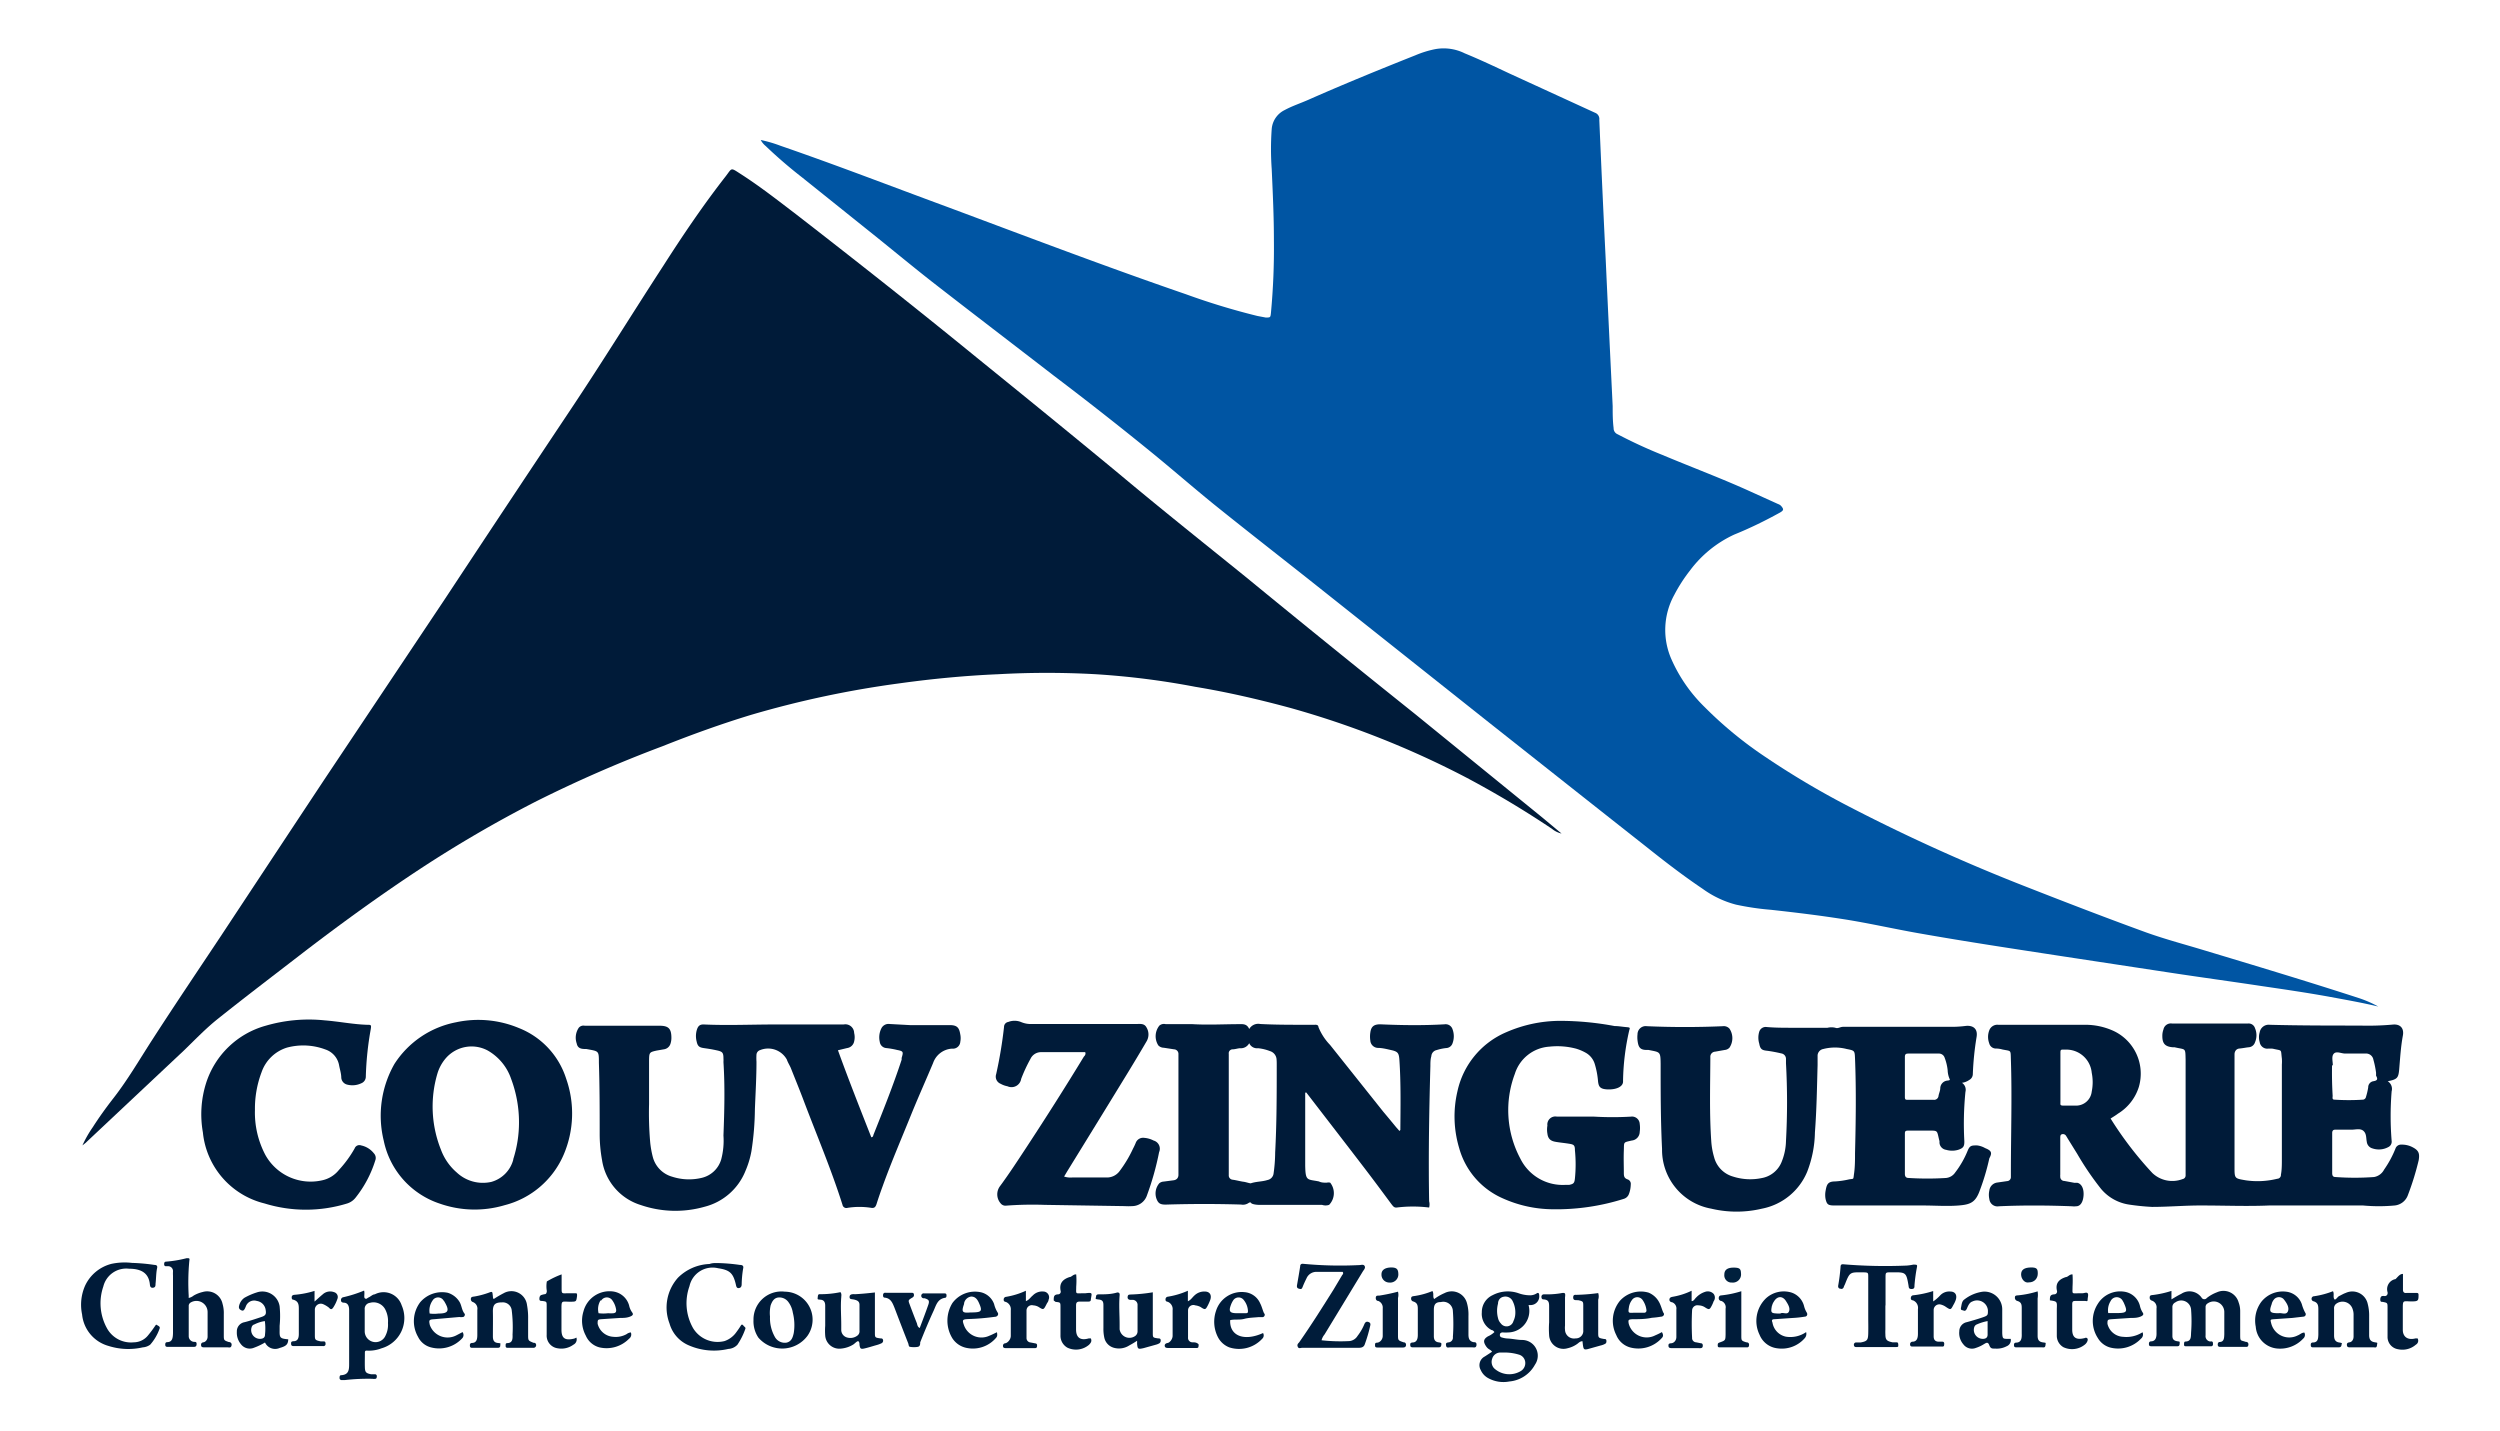<svg xmlns="http://www.w3.org/2000/svg" viewBox="0 0 158.96 90.96"><defs><style>.cls-1{fill:#0055a3;}.cls-2{fill:#001b39;}.cls-3{fill:#001c3a;}.cls-4{fill:#00203e;}.cls-5{fill:#00203d;}</style></defs><g id="Calque_3" data-name="Calque 3"><path class="cls-1" d="M151.22,64c-1-.24-2.07-.43-3.1-.62-1.43-.26-2.87-.47-4.3-.68-1.92-.29-3.83-.55-5.74-.84l-6.9-1.05c-3.06-.47-6.13-.93-9.18-1.47-1.59-.28-3.16-.64-4.75-.89s-3.09-.43-4.63-.6a17,17,0,0,1-2.24-.33,6.33,6.33,0,0,1-2.11-1c-1.25-.84-2.44-1.76-3.62-2.7-3.34-2.63-6.66-5.26-10-7.9L83.14,36.78c-2-1.58-4-3.14-6-4.75-1.35-1.1-2.66-2.24-4-3.33q-3-2.44-6.13-4.81c-2.59-2-5.21-4-7.78-6-1.35-1.06-2.67-2.16-4-3.22L51,11.28a29.82,29.82,0,0,1-2.32-2,1.22,1.22,0,0,1-.31-.38,8.5,8.5,0,0,1,1.26.37c3.54,1.22,7,2.56,10.53,3.86,5.07,1.89,10.13,3.82,15.25,5.58a44,44,0,0,0,4.54,1.38l.53.1c.29,0,.3,0,.33-.28A44,44,0,0,0,81,15.29c0-1.52-.07-3-.14-4.55a17.79,17.79,0,0,1,0-2.53A1.47,1.47,0,0,1,81.68,7c.48-.26,1-.43,1.5-.65,2.26-1,4.54-1.93,6.83-2.84a6.4,6.4,0,0,1,1.22-.38,3,3,0,0,1,1.9.26c1,.41,1.9.84,2.84,1.28l5.45,2.5a.42.42,0,0,1,.27.45q.19,4.47.41,8.94c.14,3.09.29,6.17.44,9.26,0,.47,0,.93.06,1.4a.41.41,0,0,0,.25.39,30.77,30.77,0,0,0,2.86,1.32c1.88.79,3.79,1.5,5.65,2.35l1.7.77a.47.47,0,0,1,.19.12c.18.21.17.28-.07.42-.94.52-1.92,1-2.91,1.4a7.34,7.34,0,0,0-2.81,2.28,10,10,0,0,0-1,1.55,4.62,4.62,0,0,0-.17,4.13,9.72,9.72,0,0,0,2.09,3,25,25,0,0,0,3.81,3.14,53.44,53.44,0,0,0,5.35,3.18,116.74,116.74,0,0,0,11,5c2.55,1,5.13,2,7.71,2.94,1.24.46,2.53.8,3.79,1.18,3.32,1,6.65,2,9.94,3.07A7.15,7.15,0,0,1,151.22,64Z"/><path class="cls-2" d="M99.29,53a1.46,1.46,0,0,1-.61-.3,61.87,61.87,0,0,0-5.41-3.24A57.75,57.75,0,0,0,82,45C80,44.46,78,44,76,43.67a50.24,50.24,0,0,0-6.33-.8,55.76,55.76,0,0,0-6.2,0c-2.1.09-4.19.29-6.28.58a63.25,63.25,0,0,0-9.42,2c-1.91.58-3.79,1.26-5.65,2A82.56,82.56,0,0,0,34,51a79.41,79.41,0,0,0-7.26,4.23c-2.51,1.65-4.94,3.41-7.32,5.23-1.85,1.43-3.71,2.84-5.54,4.3-.76.6-1.44,1.31-2.15,2L5.43,72.68l-.19.15a7.38,7.38,0,0,1,.66-1.16c.41-.64.85-1.25,1.31-1.84.92-1.18,1.67-2.48,2.48-3.73,1.42-2.2,2.89-4.38,4.34-6.56q3.3-5,6.61-10L28.3,38.07q4-6.06,8.05-12.13c2-3,3.85-6,5.8-9,1.28-2,2.57-3.91,4-5.74.4-.52.29-.56.91-.16,1.25.8,2.41,1.71,3.59,2.61,3.87,3,7.67,6,11.47,9.1,3,2.43,6,4.87,9,7.35,2.65,2.22,5.36,4.38,8.06,6.56Q84.57,41.08,90,45.42L98.09,52Z"/><path class="cls-2" d="M53.28,66.78c.68,1.88,1.4,3.7,2.12,5.53.11,0,.12-.09.14-.16.63-1.58,1.26-3.15,1.79-4.77,0,0,0-.07,0-.11.12-.4.11-.43-.29-.51a5.23,5.23,0,0,0-.69-.12.45.45,0,0,1-.41-.39,1.28,1.28,0,0,1,.09-.84.51.51,0,0,1,.54-.3l1.28.07c.84,0,1.69,0,2.53,0,.49,0,.61.17.68.6a1.19,1.19,0,0,1,0,.46.47.47,0,0,1-.46.44l-.11,0a1.36,1.36,0,0,0-1.16.91c-.45,1.07-.93,2.14-1.37,3.22-.62,1.54-1.28,3.06-1.84,4.62q-.21.57-.39,1.14c-.06.17-.13.26-.33.23a4.78,4.78,0,0,0-1.51,0,.25.25,0,0,1-.32-.19c-.72-2.28-1.66-4.48-2.5-6.71-.25-.66-.52-1.32-.79-2-.08-.18-.19-.35-.25-.53a1.36,1.36,0,0,0-1.7-.6.33.33,0,0,0-.23.28,3.59,3.59,0,0,0,0,.46c0,1-.06,2-.1,3a18.51,18.51,0,0,1-.22,2.68,5.71,5.71,0,0,1-.38,1.26,3.81,3.81,0,0,1-2.6,2.28,6.78,6.78,0,0,1-4.06-.11,3.54,3.54,0,0,1-2.46-2.86,9.23,9.23,0,0,1-.15-1.66c0-1.51,0-3-.05-4.52,0-.79,0-.73-.8-.88-.26,0-.54,0-.61-.35a1.13,1.13,0,0,1,.13-1,.39.39,0,0,1,.38-.13l1.75,0c1,0,2,0,3,0,.56,0,.75.17.76.73a1.22,1.22,0,0,1-.06.42.51.51,0,0,1-.42.35l-.46.08c-.45.1-.47.12-.48.59v2.81a21.62,21.62,0,0,0,.07,2.41,6.12,6.12,0,0,0,.18,1,1.77,1.77,0,0,0,1.22,1.21,3.47,3.47,0,0,0,1.89.07,1.69,1.69,0,0,0,1.23-1.18A4.65,4.65,0,0,0,46,72.2c.06-1.56.1-3.12,0-4.67a1.93,1.93,0,0,0,0-.24c0-.38-.08-.43-.45-.51s-.54-.1-.81-.14-.38-.12-.44-.4a1.39,1.39,0,0,1,0-.73c.08-.28.2-.38.46-.37,1.52.07,3,0,4.56,0s2.88,0,4.32,0a.56.56,0,0,1,.67.54,1.1,1.1,0,0,1,0,.54.53.53,0,0,1-.45.42Z"/><path class="cls-2" d="M101.37,71a20.12,20.12,0,0,0,2.33,0,.49.49,0,0,1,.56.46,1.74,1.74,0,0,1,0,.51.56.56,0,0,1-.51.55c-.55.13-.48.07-.5.63s0,.94,0,1.4c0,.2,0,.36.24.44a.3.3,0,0,1,.2.33,1.79,1.79,0,0,1-.12.61.5.5,0,0,1-.33.3,14.21,14.21,0,0,1-4.53.66,7.87,7.87,0,0,1-3.17-.7A4.92,4.92,0,0,1,92.78,73a7,7,0,0,1-.11-3.61,5.3,5.3,0,0,1,3.11-3.76,8.59,8.59,0,0,1,3.36-.72,18.9,18.9,0,0,1,3.52.33c.25,0,.51.05.77.07s.2.06.16.22a15.35,15.35,0,0,0-.39,3.16v.08c0,.32-.41.51-.94.5s-.61-.18-.65-.51a5.18,5.18,0,0,0-.21-1.11,1.22,1.22,0,0,0-.57-.71,3,3,0,0,0-.61-.26,4.65,4.65,0,0,0-1.7-.13,2.47,2.47,0,0,0-2.2,1.73,6.55,6.55,0,0,0,.35,5.39,3,3,0,0,0,2.83,1.67l.27,0c.29-.06.34-.12.37-.41a8.92,8.92,0,0,0,0-1.79c0-.33-.07-.37-.39-.42s-.57-.07-.85-.12-.47-.17-.51-.52a1.46,1.46,0,0,1,0-.51A.51.51,0,0,1,99,71Z"/><path class="cls-2" d="M69,66.9H67.09c-.29,0-.59,0-.89,0a.74.74,0,0,0-.68.43,9.76,9.76,0,0,0-.59,1.27.62.62,0,0,1-.87.47,1.46,1.46,0,0,1-.44-.16.49.49,0,0,1-.28-.61,27.83,27.83,0,0,0,.5-3,.32.32,0,0,1,.27-.32,1.1,1.1,0,0,1,.8,0,1.59,1.59,0,0,0,.72.13c2.21,0,4.41,0,6.62,0,.25,0,.51-.05.65.22a.86.86,0,0,1,0,.89c-.38.65-.77,1.3-1.16,1.94q-1.94,3.17-3.89,6.33l-.19.32a1.3,1.3,0,0,0,.51.06c.72,0,1.45,0,2.18,0a1,1,0,0,0,.81-.37,7.76,7.76,0,0,0,.88-1.46,4,4,0,0,0,.17-.36.5.5,0,0,1,.55-.33,1.54,1.54,0,0,1,.59.17.54.54,0,0,1,.35.74A17.9,17.9,0,0,1,72.93,76a1,1,0,0,1-.94.69,3.62,3.62,0,0,1-.47,0l-5.1-.08a22.31,22.31,0,0,0-2.45.05.38.38,0,0,1-.34-.14.87.87,0,0,1-.06-1.08c.6-.81,1.15-1.66,1.71-2.51,1.24-1.89,2.46-3.81,3.64-5.75C69,67.11,69.05,67,69,66.9Z"/><path class="cls-2" d="M16.21,70.58a5.77,5.77,0,0,0,.66,2.85,3.29,3.29,0,0,0,3.61,1.62,1.86,1.86,0,0,0,1.07-.66,7.19,7.19,0,0,0,1-1.37.32.32,0,0,1,.41-.19,1.39,1.39,0,0,1,.81.5.43.43,0,0,1,.09.46,7.24,7.24,0,0,1-1.25,2.36,1.09,1.09,0,0,1-.53.37,8.9,8.9,0,0,1-5.26,0A5.18,5.18,0,0,1,12.9,72a6.6,6.6,0,0,1,.2-3.12,5.53,5.53,0,0,1,3.79-3.66,9.79,9.79,0,0,1,3.77-.34c.89.07,1.78.25,2.67.28.27,0,.29,0,.24.3a20,20,0,0,0-.31,3,.45.45,0,0,1-.29.42,1.31,1.31,0,0,1-.91.08.49.49,0,0,1-.36-.43c0-.26-.09-.53-.14-.8a1.3,1.3,0,0,0-.87-1,4,4,0,0,0-2.44-.12,2.49,2.49,0,0,0-1.62,1.57A6.56,6.56,0,0,0,16.21,70.58Z"/><path class="cls-3" d="M138.07,82.08l0,.54c.22-.13.41-.25.62-.35a.94.94,0,0,1,1.31.26.2.2,0,0,0,.32,0,2.39,2.39,0,0,1,.64-.36,1,1,0,0,1,1.38.64,1.56,1.56,0,0,1,.1.53c0,.49,0,1,0,1.48s0,.38.35.5c.11,0,.19.06.17.2s-.11.12-.2.12h-1.56c-.07,0-.16,0-.18-.09s0-.2.1-.22c.3,0,.3-.26.31-.49,0-.48,0-1,0-1.43a.67.67,0,0,0-1.05-.54.26.26,0,0,0-.14.25c0,.6,0,1.19,0,1.79a.34.34,0,0,0,.25.38.25.25,0,0,0,.11,0c.11,0,.11.09.11.17a.12.12,0,0,1-.14.14H139c-.07,0-.13,0-.13-.1s0-.19.08-.2c.4,0,.35-.33.37-.6a9.35,9.35,0,0,0,0-1.4.63.63,0,0,0-1-.49.32.32,0,0,0-.19.31c0,.61,0,1.22,0,1.83,0,.22.12.3.3.33s.17,0,.16.17-.11.15-.22.15h-1.56c-.07,0-.16,0-.17-.1s0-.19.11-.21c.34,0,.38-.29.37-.57,0-.51,0-1,0-1.52a.45.45,0,0,0-.29-.5.19.19,0,0,1-.14-.23c0-.12.12-.12.21-.13A6.35,6.35,0,0,0,138.07,82.08Z"/><path class="cls-2" d="M12,82.53a.75.75,0,0,0,.31-.15,2.07,2.07,0,0,1,.58-.23,1,1,0,0,1,1.26.75,2.13,2.13,0,0,1,.08.66v1.32c0,.34,0,.34.31.45.11,0,.22.07.18.23s-.15.11-.25.11H13c-.08,0-.19,0-.21-.1s0-.2.14-.22.27-.17.27-.36c0-.52,0-1,0-1.56a.71.71,0,0,0-1.06-.62A.26.26,0,0,0,12,83c0,.65,0,1.3,0,1.95a.36.36,0,0,0,.33.37c.11,0,.18,0,.17.16s-.11.16-.22.16h-1.6c-.07,0-.16,0-.17-.1s0-.19.11-.2c.35,0,.37-.29.38-.57,0-1.22,0-2.44,0-3.66a2.45,2.45,0,0,1,0-.27.31.31,0,0,0-.31-.33l-.15,0c-.1,0-.11-.1-.1-.18s.06-.11.12-.11A7.54,7.54,0,0,0,11.87,80c.16,0,.2,0,.17.15A14.62,14.62,0,0,0,12,82.41.6.6,0,0,0,12,82.53Z"/><path class="cls-3" d="M85.37,80.87c-.56,0-1.13,0-1.69,0a.68.68,0,0,0-.61.42c-.09.18-.17.35-.24.53s-.12.15-.24.12-.14-.11-.12-.23c.07-.4.14-.79.2-1.19,0-.13.08-.18.21-.16a24.59,24.59,0,0,0,3.54.08c.12,0,.28-.07.35.06s-.06.25-.12.35l-2.43,4a.92.92,0,0,0-.19.37,10.74,10.74,0,0,0,1.79.05.69.69,0,0,0,.5-.33,3.24,3.24,0,0,0,.43-.74c.06-.14.14-.19.27-.14s.13.14.1.25a9.1,9.1,0,0,1-.34,1.16c-.07.22-.26.23-.44.23H84.7l-1.91,0c-.09,0-.21.07-.27-.06s0-.2.08-.28c.77-1.1,1.48-2.23,2.19-3.36l.56-.94A.13.13,0,0,0,85.37,80.87Z"/><path class="cls-2" d="M8.39,80.3a12,12,0,0,1,1.44.13c.14,0,.19.07.16.2-.07.33-.06.67-.1,1,0,.11,0,.23-.16.25s-.19-.1-.2-.21c-.07-.71-.53-1-1.33-1A1.5,1.5,0,0,0,6.57,81.8a3.28,3.28,0,0,0,.24,2.67,1.74,1.74,0,0,0,1.7.88,1.17,1.17,0,0,0,.91-.45c.14-.17.27-.34.4-.53s.1-.15.21-.09.16.11.11.22a3.08,3.08,0,0,1-.59,1,.9.9,0,0,1-.47.17,4.14,4.14,0,0,1-2.18-.09,2.31,2.31,0,0,1-1.68-2,3,3,0,0,1,.19-1.83,2.54,2.54,0,0,1,1.68-1.39A4,4,0,0,1,8.39,80.3Z"/><path class="cls-3" d="M45.62,80.31a11.33,11.33,0,0,1,1.43.12c.16,0,.25.06.2.24a7,7,0,0,0-.09.93c0,.12,0,.27-.17.3s-.18-.14-.21-.26c-.17-.7-.39-.89-1.12-1a1.5,1.5,0,0,0-1.82,1.14,3.21,3.21,0,0,0,.23,2.67,1.82,1.82,0,0,0,2,.82,1.52,1.52,0,0,0,.76-.58c.09-.12.18-.25.26-.38s.11-.1.2,0,.13.1.1.19a4.38,4.38,0,0,1-.5,1,.85.85,0,0,1-.58.27,4,4,0,0,1-2.52-.23,2.14,2.14,0,0,1-1.22-1.39,2.84,2.84,0,0,1,.54-2.91,3,3,0,0,1,2-.87C45.31,80.3,45.47,80.31,45.62,80.31Z"/><path class="cls-2" d="M119.88,83v1.55a2.53,2.53,0,0,0,0,.28c0,.37.09.44.45.52l.27,0c.1,0,.1.11.1.19s0,.11-.13.11H118a.12.12,0,0,1-.12-.12.14.14,0,0,1,.12-.17c.1,0,.21,0,.31,0,.41-.08.47-.15.48-.57s0-.7,0-1.05c0-.84,0-1.68,0-2.53,0-.29,0-.3-.3-.31h0c-.85,0-.86-.06-1.18.76a1.42,1.42,0,0,0-.08.18.15.15,0,0,1-.21.1c-.1,0-.16-.08-.14-.2a11.72,11.72,0,0,0,.15-1.19c0-.13.06-.18.2-.16a32,32,0,0,0,4,.08,3,3,0,0,0,.42-.06c.25,0,.27,0,.23.2a10.74,10.74,0,0,0-.15,1.12c0,.13,0,.23-.19.23s-.17-.12-.19-.23c-.14-.82-.17-.84-1-.83h-.12c-.34,0-.34,0-.34.35,0,.59,0,1.17,0,1.76Z"/><path class="cls-3" d="M91.08,82.09c.11.18,0,.35.11.51a3.33,3.33,0,0,1,.66-.38,1,1,0,0,1,1.42.62,2.65,2.65,0,0,1,.1.84q0,.58,0,1.17c0,.26.06.43.32.49.1,0,.21,0,.19.19s-.16.14-.27.14H92.2c-.09,0-.22.06-.25-.1s0-.2.18-.22a.3.3,0,0,0,.25-.34,11.2,11.2,0,0,0,0-1.64.61.61,0,0,0-.76-.58c-.34,0-.45.15-.45.5,0,.55,0,1.11,0,1.67,0,.22.08.36.29.39s.2.05.18.19-.13.13-.23.13H89.87c-.09,0-.19,0-.2-.12s0-.17.14-.19c.28,0,.34-.24.34-.48,0-.53,0-1.07,0-1.6,0-.24,0-.44-.3-.53a.18.18,0,0,1-.12-.22c0-.09.09-.11.18-.12A4.76,4.76,0,0,0,91.08,82.09Z"/><path class="cls-3" d="M31.39,82.6a6.5,6.5,0,0,1,.63-.37,1,1,0,0,1,1.49.75,4.4,4.4,0,0,1,.07.89v1c0,.37,0,.37.34.51.06,0,.13,0,.16.09a.17.17,0,0,1-.17.23c-.54,0-1.07,0-1.6,0-.08,0-.16,0-.16-.12s0-.17.1-.18c.35,0,.35-.29.34-.54a8.56,8.56,0,0,0-.05-1.52.57.57,0,0,0-.61-.53c-.46,0-.6.14-.59.61s0,1,0,1.55c0,.23.06.39.3.42s.17,0,.17.16-.12.15-.22.15H30.05c-.08,0-.16,0-.17-.11s0-.18.12-.2c.31,0,.35-.25.35-.51,0-.53,0-1.06,0-1.59a.45.45,0,0,0-.28-.5.19.19,0,0,1-.13-.21c0-.12.12-.13.21-.14a5.22,5.22,0,0,0,.94-.25c.21-.08.22-.07.24.17C31.35,82.41,31.32,82.51,31.39,82.6Z"/><path class="cls-2" d="M148.34,82.1c.09.16,0,.32.07.48s.21-.12.32-.17.27-.15.42-.2a1,1,0,0,1,1.4.7,2.85,2.85,0,0,1,.09.77c0,.4,0,.8,0,1.21,0,.24.07.4.32.45s.2,0,.18.19-.11.14-.22.14h-1.48c-.09,0-.19,0-.21-.11s0-.19.16-.21.26-.18.26-.37c0-.46,0-.93,0-1.4a1,1,0,0,0-.06-.34.67.67,0,0,0-1.07-.32.36.36,0,0,0-.11.31c0,.56,0,1.12,0,1.68,0,.23.06.41.32.45s.16.06.15.17-.09.14-.19.14h-1.59c-.08,0-.16,0-.17-.11s0-.19.13-.2c.33,0,.34-.25.35-.5,0-.52,0-1,0-1.56,0-.25,0-.47-.31-.56a.16.16,0,0,1-.12-.18.16.16,0,0,1,.16-.14A5.36,5.36,0,0,0,148.34,82.1Z"/><path class="cls-3" d="M73.3,82.17v2.58c0,.3,0,.3.33.35.07,0,.17,0,.17.11a.21.21,0,0,1-.08.2.85.85,0,0,1-.22.09l-.79.22c-.35.08-.38.06-.41-.29a1.62,1.62,0,0,0,0-.18,5.51,5.51,0,0,1-.5.3,1.2,1.2,0,0,1-1,.14.85.85,0,0,1-.58-.62,2.56,2.56,0,0,1-.06-.62c0-.47,0-.93,0-1.4,0-.22,0-.39-.29-.42s-.19-.06-.18-.19.1-.14.19-.14c.38,0,.77,0,1.16-.12.15,0,.16.08.15.2-.05.61,0,1.22,0,1.82,0,.11,0,.21,0,.32a.63.63,0,0,0,1,.42.36.36,0,0,0,.14-.3V83a.32.32,0,0,0-.29-.35l-.16,0c-.11,0-.2-.06-.18-.2s.09-.13.19-.14A10.48,10.48,0,0,0,73.3,82.17Z"/><path class="cls-3" d="M55.63,82.18v.67c0,.63,0,1.25,0,1.87,0,.33,0,.33.35.38.06,0,.14,0,.16.08a.18.18,0,0,1-.09.23,1.85,1.85,0,0,1-.33.12c-.25.07-.49.15-.75.21s-.28,0-.32-.23c0-.08,0-.16-.06-.22s-.22.12-.32.19a1.77,1.77,0,0,1-.8.27.9.9,0,0,1-1-.83,4.22,4.22,0,0,1,0-.62c0-.43,0-.86,0-1.28,0-.21-.07-.36-.29-.38s-.2,0-.18-.2.11-.14.22-.15a6.16,6.16,0,0,0,1.22-.13c.09.12.05.23.05.33-.05.58,0,1.16,0,1.75,0,.1,0,.2,0,.31a.5.5,0,0,0,.33.48.74.74,0,0,0,.7-.11.34.34,0,0,0,.13-.31c0-.55,0-1.09,0-1.64,0-.21-.12-.28-.31-.33s-.33,0-.32-.19.24-.16.37-.16C54.78,82.27,55.19,82.23,55.63,82.18Z"/><path class="cls-2" d="M100.62,85.28c-.17,0-.25.12-.36.19a1.69,1.69,0,0,1-.6.26.91.91,0,0,1-1.16-.84,5.48,5.48,0,0,1,0-.81c0-.32,0-.63,0-.94s0-.5-.37-.52c-.09,0-.12-.08-.12-.17a.15.15,0,0,1,.15-.15l.31,0a5.12,5.12,0,0,0,.77-.07c.3-.06.3,0,.27.27,0,.6,0,1.19,0,1.79a1.24,1.24,0,0,0,0,.27.57.57,0,0,0,.67.54.47.47,0,0,0,.49-.52c0-.51,0-1,0-1.52,0-.3,0-.32-.33-.39h-.08c-.12,0-.24,0-.23-.19s.14-.14.24-.15a12.28,12.28,0,0,0,1.35-.11.68.68,0,0,1,0,.42c0,.69,0,1.38,0,2.06,0,.37,0,.37.38.44.06,0,.13,0,.14.09s0,.17-.07.21a1,1,0,0,1-.29.11l-.82.23c-.25.06-.27,0-.31-.24Z"/><path class="cls-3" d="M67,82.69c0-.23,0-.38.28-.39a.17.17,0,0,0,.16-.22c-.1-.49.14-.74.57-.88.13,0,.22-.18.42-.17a5.08,5.08,0,0,1,0,.78c0,.49-.08.43.43.42l.16,0c.5-.06.39,0,.34.4,0,.11-.07.13-.16.13h-.54c-.21,0-.24.09-.24.26,0,.5,0,1,0,1.51s.26.73.81.57l.13,0c.08.18,0,.29-.12.41a1.27,1.27,0,0,1-1.37.18.87.87,0,0,1-.44-.78c0-.54,0-1.09,0-1.63,0,0,0-.1,0-.15,0-.32,0-.32-.31-.35Z"/><path class="cls-3" d="M130.34,82.68c0-.22,0-.37.29-.38a.18.18,0,0,0,.16-.23c-.11-.48.13-.73.57-.87.13,0,.22-.18.42-.17a6.94,6.94,0,0,1,0,.79c0,.48-.08.42.44.41l.19,0c.11,0,.26-.08.33,0s0,.27,0,.41-.09.08-.15.08H132c-.17,0-.24,0-.24.22,0,.53,0,1.06,0,1.6s.28.66.75.55c.06,0,.11-.07.2,0s0,.28-.13.39a1.29,1.29,0,0,1-1.38.18.84.84,0,0,1-.42-.74c0-.31,0-.62,0-.93s0-.52,0-.78C130.8,82.75,130.8,82.75,130.34,82.68Z"/><path class="cls-3" d="M36.65,85.05a.37.37,0,0,1-.19.45,1.29,1.29,0,0,1-1,.23.81.81,0,0,1-.7-.85c0-.61,0-1.22,0-1.83,0-.29,0-.29-.28-.33-.07,0-.17,0-.18-.09s0-.22.1-.28a1.55,1.55,0,0,1,.23-.06c.1,0,.13-.09.14-.2a1.79,1.79,0,0,1,0-.61,5.51,5.51,0,0,1,.94-.45v.88c0,.33,0,.34.35.32l.56,0c.09,0,.07.12.07.18-.05.36-.05.35-.4.36-.62,0-.59-.14-.59.61,0,.39,0,.78,0,1.17,0,.57.25.7.82.56Z"/><path class="cls-3" d="M152.79,81c0,.35,0,.67,0,1,0,.17.08.23.24.21l.58,0c.13,0,.18,0,.17.18,0,.33-.06.35-.4.36-.63,0-.6-.14-.6.6,0,.41,0,.81,0,1.21s.27.68.81.54l.13,0a.29.29,0,0,1-.11.4,1.3,1.3,0,0,1-1.13.29.79.79,0,0,1-.67-.8c0-.61,0-1.22,0-1.83,0-.32,0-.32-.31-.38-.07,0-.14,0-.15-.1s0-.21.1-.27a.53.53,0,0,1,.18,0c.13,0,.21-.11.18-.25a.65.65,0,0,1,.51-.83C152.48,81.17,152.59,81,152.79,81Z"/><path class="cls-3" d="M58.48,84.44c.19-.5.38-1,.55-1.49.09-.27,0-.32-.23-.4l-.08,0a.16.16,0,0,1-.14-.19.15.15,0,0,1,.18-.12c.42,0,.85,0,1.28,0,.06,0,.13,0,.14.09s0,.18-.09.19c-.48.07-.57.48-.73.83-.31.67-.59,1.35-.85,2,0,.11,0,.26-.16.29a1.48,1.48,0,0,1-.47,0c-.11,0-.1-.14-.13-.22-.3-.76-.59-1.52-.88-2.28-.12-.29-.23-.59-.61-.63-.1,0-.12-.09-.11-.18a.13.13,0,0,1,.16-.13c.54,0,1.08,0,1.63,0,.08,0,.16,0,.17.11a.17.17,0,0,1-.09.19c-.28.17-.28.17-.18.44s.3.8.46,1.2C58.33,84.25,58.34,84.37,58.48,84.44Z"/><path class="cls-3" d="M122.92,82.09v.66a2.48,2.48,0,0,0,.45-.39.79.79,0,0,1,.63-.24c.33,0,.46.23.35.55a1.77,1.77,0,0,1-.15.31c-.16.31-.17.32-.47.12a.94.94,0,0,0-.32-.15.36.36,0,0,0-.46.35c0,.55,0,1.11,0,1.67,0,.2.08.32.29.34l.27,0c.1,0,.12.09.11.17s0,.15-.15.14h-1.83c-.1,0-.18,0-.19-.13a.16.16,0,0,1,.15-.18c.3,0,.35-.26.35-.51,0-.52,0-1,0-1.56a.51.51,0,0,0-.32-.56c-.08,0-.15-.06-.13-.16a.16.16,0,0,1,.15-.16A6.57,6.57,0,0,0,122.92,82.09Z"/><path class="cls-3" d="M75.53,82.07v.67c.19-.08.29-.26.43-.38a.9.9,0,0,1,.64-.24c.33,0,.46.23.35.54a3.09,3.09,0,0,1-.14.32c-.16.31-.18.32-.48.12A1,1,0,0,0,76,83a.34.34,0,0,0-.46.33c0,.57,0,1.14,0,1.71a.28.28,0,0,0,.29.31c.1,0,.2,0,.3.06s.09.09.08.16,0,.13-.1.14H74.3c-.1,0-.22,0-.24-.12s.07-.18.19-.2.31-.23.31-.46c0-.54,0-1.09,0-1.63a.5.5,0,0,0-.32-.53c-.07,0-.15-.06-.13-.16a.16.16,0,0,1,.14-.16A5.1,5.1,0,0,0,75.53,82.07Z"/><path class="cls-3" d="M65.23,82.07v.66c.2-.07.29-.24.44-.36a.83.83,0,0,1,.67-.25.37.37,0,0,1,.33.53c0,.1-.09.19-.13.28-.19.37-.19.37-.52.16A.77.77,0,0,0,65.7,83a.34.34,0,0,0-.43.32c0,.59,0,1.17,0,1.75a.28.28,0,0,0,.26.29l.31.06a.11.11,0,0,1,.1.13c0,.08,0,.16-.12.17H64c-.09,0-.2,0-.22-.09s0-.2.14-.22.35-.23.35-.47c0-.55,0-1.09,0-1.63a.5.5,0,0,0-.32-.53c-.07,0-.15-.06-.13-.16a.16.16,0,0,1,.14-.16A4.92,4.92,0,0,0,65.23,82.07Z"/><path class="cls-3" d="M107.56,82.07v.66c.14,0,.2-.15.28-.22a1.34,1.34,0,0,1,.58-.37.51.51,0,0,1,.54.13.39.39,0,0,1,0,.47,2,2,0,0,1-.09.22c-.17.34-.19.34-.5.14A.78.78,0,0,0,108,83a.34.34,0,0,0-.41.31,17,17,0,0,0,0,1.75.27.27,0,0,0,.26.29l.3.06c.08,0,.12.06.12.13s0,.16-.12.18a.85.85,0,0,1-.16,0c-.55,0-1.11,0-1.67,0-.09,0-.22,0-.23-.12s0-.18.17-.19.33-.17.33-.4c0-.59,0-1.17,0-1.75a.42.42,0,0,0-.28-.46c-.08,0-.18-.07-.16-.19s.12-.14.23-.16A4.49,4.49,0,0,0,107.56,82.07Z"/><path class="cls-3" d="M20,82.08v.68c.19-.17.35-.32.51-.45a.7.7,0,0,1,.73-.15.32.32,0,0,1,.21.44,2.34,2.34,0,0,1-.27.55c-.08.11-.15.13-.26,0a1.65,1.65,0,0,0-.36-.22.38.38,0,0,0-.54.37c0,.52,0,1,0,1.55,0,.34,0,.36.37.44l.19,0c.11,0,.12.08.12.16a.13.13,0,0,1-.15.14H18.71c-.09,0-.19,0-.2-.12s0-.18.15-.19c.28,0,.34-.21.34-.46,0-.52,0-1,0-1.56,0-.27,0-.52-.35-.62-.09,0-.11-.09-.1-.18s.08-.12.16-.13A5.85,5.85,0,0,0,20,82.08Z"/><path class="cls-3" d="M110.72,82.1v2.81c0,.33,0,.34.32.44.12,0,.19.06.17.2s-.1.12-.2.12h-1.63c-.09,0-.16,0-.16-.11s0-.16.12-.2c.37-.13.37-.14.38-.51,0-.55,0-1.09,0-1.64a.43.43,0,0,0-.27-.49c-.1,0-.19-.1-.16-.23s.13-.12.21-.13A6.35,6.35,0,0,0,110.72,82.1Z"/><path class="cls-3" d="M129.56,82.11a1.42,1.42,0,0,1,0,.45c0,.79,0,1.58,0,2.37,0,.24.07.38.31.42s.21,0,.19.18-.12.14-.23.14h-1.59c-.08,0-.17,0-.18-.1s0-.19.12-.2c.35,0,.38-.28.37-.57,0-.53,0-1.06,0-1.59,0-.22,0-.41-.28-.49a.21.21,0,0,1-.15-.25c0-.11.14-.1.23-.11A6.11,6.11,0,0,0,129.56,82.11Z"/><path class="cls-3" d="M88.89,82.13a.8.8,0,0,1,0,.4c0,.78,0,1.56,0,2.34,0,.35,0,.36.36.48.11,0,.16.08.15.19s-.1.14-.2.14H87.61c-.1,0-.18,0-.18-.13s0-.17.15-.18.34-.19.34-.43c0-.59,0-1.17,0-1.75a.46.46,0,0,0-.28-.47c-.11,0-.18-.09-.16-.23s.14-.1.22-.11A11.55,11.55,0,0,0,88.89,82.13Z"/><path class="cls-4" d="M129,81.54c-.26.06-.49-.22-.49-.51s.2-.43.61-.44.45.11.45.39S129.38,81.54,129,81.54Z"/><path class="cls-5" d="M110.13,81.55a.46.46,0,0,1-.49-.51c0-.29.19-.44.59-.44s.46.09.47.37A.52.52,0,0,1,110.13,81.55Z"/><path class="cls-4" d="M88.45,80.59c.34,0,.45.1.46.39a.52.52,0,0,1-.57.57.5.5,0,0,1-.5-.52C87.84,80.75,88.06,80.6,88.45,80.59Z"/><path class="cls-2" d="M153.33,72.91a1.44,1.44,0,0,0-.64-.13.37.37,0,0,0-.38.26,6.57,6.57,0,0,1-.72,1.33.89.89,0,0,1-.64.47,16.73,16.73,0,0,1-2.45,0c-.17,0-.21-.1-.21-.26,0-.4,0-.8,0-1.2s0-.89,0-1.33c0-.16.06-.23.23-.22h1c.26,0,.56-.1.76.08s.16.45.21.69a.49.49,0,0,0,.36.42,1.26,1.26,0,0,0,1-.08.38.38,0,0,0,.22-.4,19.5,19.5,0,0,1,0-3.15.57.57,0,0,0-.25-.64c.61-.12.68-.21.73-.75.06-.71.1-1.42.23-2.13.1-.49-.16-.78-.67-.72a17.65,17.65,0,0,1-2.06.06c-1.91,0-3.82,0-5.73-.05a.58.58,0,0,0-.64.48,1.09,1.09,0,0,0,0,.62.49.49,0,0,0,.48.42,2,2,0,0,1,.35,0c.63.15.5,0,.58.62a2.54,2.54,0,0,1,0,.39c0,2,0,4,0,6,0,.35,0,.7-.06,1a.24.24,0,0,1-.23.26,5.22,5.22,0,0,1-2,.1c-.71-.12-.72-.11-.72-.81q0-3.39,0-6.78c0-.15,0-.29,0-.43s.08-.34.31-.36.39-.06.58-.08a.45.45,0,0,0,.41-.31,1.15,1.15,0,0,0,0-.91.42.42,0,0,0-.45-.29c-.27,0-.55,0-.82,0-1.34,0-2.67,0-4,0a.48.48,0,0,0-.55.38,1.16,1.16,0,0,0-.07.42c0,.48.18.67.67.71h.11c.72.17.68,0,.7.8,0,2.27,0,4.54,0,6.82,0,.18,0,.36,0,.54a.23.23,0,0,1-.19.22,1.84,1.84,0,0,1-1.92-.38,22.63,22.63,0,0,1-2.66-3.47c.19-.12.34-.21.47-.31A3.06,3.06,0,0,0,136,69.1a3,3,0,0,0-1.75-3.61,4.31,4.31,0,0,0-1.63-.33c-1.32,0-2.65,0-4,0-.52,0-1,0-1.56,0a.55.55,0,0,0-.58.37,1.16,1.16,0,0,0,0,.8.44.44,0,0,0,.46.34,1.59,1.59,0,0,1,.38.06c.57.12.52,0,.54.64.08,2.39,0,4.78,0,7.17,0,.1,0,.2,0,.31a.25.25,0,0,1-.24.25l-.62.09a.58.58,0,0,0-.51.51,1.23,1.23,0,0,0,0,.54.52.52,0,0,0,.61.46c1.55-.07,3.09-.06,4.64,0a1.22,1.22,0,0,0,.27,0c.28,0,.44-.28.47-.68s-.1-.73-.38-.81a1.23,1.23,0,0,0-.19,0l-.65-.12a.26.26,0,0,1-.26-.28.41.41,0,0,1,0-.11l0-2.34c0-.08,0-.2.08-.23a.23.23,0,0,1,.3.11,1.48,1.48,0,0,1,.08.13l.62,1a18.46,18.46,0,0,0,1.51,2.22,2.87,2.87,0,0,0,1.77,1,14.64,14.64,0,0,0,1.47.15c1.08,0,2.16-.1,3.23-.09,1.4,0,2.8.06,4.2,0,2,0,4,0,6,0a10.92,10.92,0,0,0,2,0,1,1,0,0,0,.84-.65,17.42,17.42,0,0,0,.69-2.23C153.87,73.3,153.77,73.12,153.33,72.91ZM133,69.41a1,1,0,0,1-1,.89c-.25,0-.51,0-.77,0s-.22-.06-.22-.22c0-.52,0-1,0-1.56h0c0-.51,0-1,0-1.52,0-.27,0-.27.29-.26A1.62,1.62,0,0,1,133,68.21,3,3,0,0,1,133,69.41Zm15.33-1.67c0-.26-.1-.58.07-.75s.47,0,.72,0h.39v0c.29,0,.59,0,.89,0a.47.47,0,0,1,.51.39,5.82,5.82,0,0,1,.17.83c0,.07,0,.14,0,.19.13.22.08.31-.18.35a.39.39,0,0,0-.32.39,4.34,4.34,0,0,1-.14.6.22.22,0,0,1-.18.18,14,14,0,0,1-1.83,0c-.16,0-.11-.15-.11-.24C148.28,69,148.27,68.39,148.28,67.74Z"/><path class="cls-2" d="M126.22,73a1.34,1.34,0,0,0-.51-.17c-.35,0-.46,0-.6.34a5.88,5.88,0,0,1-.79,1.38.79.79,0,0,1-.58.35,18.87,18.87,0,0,1-2.38,0c-.18,0-.24-.1-.24-.27,0-.83,0-1.66,0-2.5,0-.18,0-.25.24-.24h1.13c.79,0,.64-.06.83.67l0,.11a.49.49,0,0,0,.42.44,1.35,1.35,0,0,0,.77,0c.33-.11.4-.22.39-.56a20.33,20.33,0,0,1,.07-3.12.53.53,0,0,0-.22-.58,1.06,1.06,0,0,0,.46-.18.43.43,0,0,0,.23-.38,18.87,18.87,0,0,1,.24-2.36c.08-.48-.18-.74-.67-.7a7.36,7.36,0,0,1-.82.06c-1.93,0-3.87,0-5.8,0-.4,0-.81,0-1.21,0-.17,0-.32.13-.48.06a1.07,1.07,0,0,0-.5,0q-1.12,0-2.25,0c-.55,0-1.1,0-1.64-.05a.43.43,0,0,0-.45.3,1.31,1.31,0,0,0,0,.76c.06.33.16.42.49.45a9.12,9.12,0,0,1,.91.17.35.35,0,0,1,.3.35c0,.1,0,.19,0,.28a45.24,45.24,0,0,1,0,4.94,3.72,3.72,0,0,1-.29,1.36,1.68,1.68,0,0,1-1.27,1,3.58,3.58,0,0,1-1.81-.1,1.73,1.73,0,0,1-1.2-1.23,4.67,4.67,0,0,1-.18-1c-.12-1.73-.07-3.45-.06-5.18,0-.06,0-.13,0-.19a.32.32,0,0,1,.3-.34l.62-.11a.46.46,0,0,0,.3-.15,1.09,1.09,0,0,0,0-1.2.48.48,0,0,0-.42-.16c-1.61.07-3.22.07-4.83,0a.52.52,0,0,0-.6.51,1.7,1.7,0,0,0,0,.39c.05.41.14.61.58.61h.12c.74.15.76.09.77.88,0,1.8,0,3.61.09,5.41a3.8,3.8,0,0,0,3.12,3.8,7,7,0,0,0,3.24,0,3.92,3.92,0,0,0,2.87-2.35A7.25,7.25,0,0,0,115.4,72c.11-1.43.13-2.85.17-4.28,0-.21,0-.42,0-.62a.44.44,0,0,1,.36-.4,3,3,0,0,1,1.49,0c.51.1.51.1.53.62.08,2,.05,4,0,6,0,.43,0,.86-.06,1.29s0,.32-.32.38a5.34,5.34,0,0,1-.88.13c-.47,0-.54.19-.61.59a1.4,1.4,0,0,0,0,.54c.08.33.16.39.51.4h.43c1.76,0,3.51,0,5.26,0,.76,0,1.51.06,2.26,0s1.08-.19,1.36-1a14.55,14.55,0,0,0,.59-2C126.69,73.29,126.62,73.16,126.22,73Zm-5.1-5.8c0-.16.06-.21.21-.21l1.94,0a.38.38,0,0,1,.38.27,3.14,3.14,0,0,1,.19.79,1.5,1.5,0,0,0,.14.59c0,.06-.11.06-.17.07a.5.5,0,0,0-.44.47c0,.17-.08.33-.11.49a.28.28,0,0,1-.32.26l-1.64,0c-.12,0-.18,0-.18-.18Z"/><path class="cls-2" d="M92.36,65.45a.46.46,0,0,0-.51-.32c-1.37.08-2.73.06-4.09,0-.4,0-.58.14-.63.53a1.68,1.68,0,0,0,0,.5.5.5,0,0,0,.48.47c.27,0,.54.07.81.13.46.1.53.18.56.65.1,1.48.07,3,.06,4.44,0,0,0,0-.06.06l-.21-.24c-.28-.34-.56-.68-.83-1l-3.37-4.23a3.55,3.55,0,0,1-.74-1.14c0-.12-.11-.15-.23-.14l-.62,0c-1,0-1.9,0-2.85-.05a.66.66,0,0,0-.7.32c-.13-.3-.34-.32-.6-.31-1,0-2,.06-3,0l-1.71,0a.45.45,0,0,0-.4.09,1.08,1.08,0,0,0-.07,1.26.49.49,0,0,0,.35.15l.65.1a.29.29,0,0,1,.28.31c0,.25,0,.49,0,.74,0,2.1,0,4.21,0,6.31,0,.21,0,.42,0,.62s-.12.33-.33.35l-.61.08a.46.46,0,0,0-.28.11,1,1,0,0,0-.17,1c.12.3.26.37.69.35q2.34-.07,4.68,0a.63.63,0,0,0,.48-.1s.11-.08.16,0,.34.12.51.12l1,0c1,0,2,0,3,0a.7.7,0,0,0,.45,0,1.07,1.07,0,0,0,.07-1.41.44.44,0,0,0-.22,0c-.17,0-.34,0-.5-.08-.74-.15-.85,0-.87-1,0-1.15,0-2.31,0-3.46V69.47l.08,0a.61.61,0,0,0,.07.1c1.23,1.6,2.47,3.2,3.7,4.81.55.72,1.09,1.45,1.63,2.18.09.11.16.24.34.22a8.36,8.36,0,0,1,2.06,0,.79.79,0,0,0,0-.4c-.05-2.87,0-5.73.08-8.6,0-.21,0-.42.06-.62a.42.42,0,0,1,.33-.39,3.15,3.15,0,0,1,.61-.13.44.44,0,0,0,.41-.31A1.27,1.27,0,0,0,92.36,65.45ZM81.18,67.69c0,1.87,0,3.74-.1,5.6a9.77,9.77,0,0,1-.1,1.32.48.48,0,0,1-.39.42c-.34.11-.71.09-1.06.21-.1,0-.3-.08-.47-.1s-.46-.1-.69-.13a.27.27,0,0,1-.24-.29c0-.3,0-.6,0-.9,0-2,0-4,0-6,0-.27,0-.54,0-.81a.25.25,0,0,1,.25-.29c.15,0,.31-.06.46-.07a.6.6,0,0,0,.59-.32.54.54,0,0,0,.56.32,2.83,2.83,0,0,1,.75.18.59.59,0,0,1,.43.54C81.18,67.49,81.18,67.59,81.18,67.69Z"/><path class="cls-2" d="M36,68.59a5.13,5.13,0,0,0-3-3.22A6.69,6.69,0,0,0,29,65a6,6,0,0,0-3.92,2.65,6.65,6.65,0,0,0-.68,4.88,5.35,5.35,0,0,0,3.56,4,6.7,6.7,0,0,0,4.13.1,5.59,5.59,0,0,0,3.75-3.21A6.66,6.66,0,0,0,36,68.59Zm-3.36,5.13a2,2,0,0,1-1.4,1.43,2.43,2.43,0,0,1-2.2-.6,3.52,3.52,0,0,1-1-1.44,7.38,7.38,0,0,1-.23-4.84,2.67,2.67,0,0,1,.55-1A2.17,2.17,0,0,1,31,66.79a3.3,3.3,0,0,1,1.5,1.81A7.85,7.85,0,0,1,33,71.35,7.67,7.67,0,0,1,32.63,73.72Z"/><path class="cls-3" d="M97.87,82.37c0-.14-.06-.21-.18-.12a.78.78,0,0,1-.44.11,2.24,2.24,0,0,1-.72-.14,2.08,2.08,0,0,0-1.62.13,1.18,1.18,0,0,0-.69,1.09,1.16,1.16,0,0,0,.62,1.13c.06,0,.14.06.18.13a1.39,1.39,0,0,1-.41.27c-.28.17-.31.33-.14.6s.29.21.4.38l-.46.3a.62.62,0,0,0-.26.86,1.08,1.08,0,0,0,.5.53,2,2,0,0,0,1.32.2,2.06,2.06,0,0,0,1.63-1.07,1,1,0,0,0-.8-1.57c-.3,0-.59-.07-.89-.09a1.48,1.48,0,0,1-.42-.07.15.15,0,0,1-.12-.18c0-.09.07-.13.16-.14a3,3,0,0,0,.42,0,1.37,1.37,0,0,0,1.24-1.74l.17,0A.55.55,0,0,0,97.87,82.37ZM95.42,86c.12,0,.23,0,.35,0a3.11,3.11,0,0,1,.8.13.55.55,0,0,1,.41.47.59.59,0,0,1-.27.57A1.42,1.42,0,0,1,95,87a.6.6,0,0,1-.12-.61A.54.54,0,0,1,95.42,86Zm.81-2a.45.45,0,0,1-.8.15.7.7,0,0,1-.18-.34,1.79,1.79,0,0,1,0-.92c0-.2.12-.4.37-.44a.51.51,0,0,1,.57.3,1.59,1.59,0,0,1,.16.78A1.16,1.16,0,0,1,96.23,84Z"/><path class="cls-3" d="M25.54,83a1.21,1.21,0,0,0-1.71-.7c-.13,0-.25.13-.38.19s-.14.13-.24.07,0-.31-.06-.5a8,8,0,0,1-1.31.42.18.18,0,0,0-.16.19c0,.12.08.15.17.16.28,0,.35.23.35.47v3.39c0,.37,0,.72-.5.75-.1,0-.11.09-.11.17a.13.13,0,0,0,.15.14h.19a12.82,12.82,0,0,1,1.75-.08.58.58,0,0,0,.19,0c.07,0,.09-.09.09-.16a.12.12,0,0,0-.11-.13l-.26,0c-.31-.06-.38-.13-.39-.43s0-.6,0-.9c0-.13,0-.19.18-.17a2.21,2.21,0,0,0,.88-.15A2,2,0,0,0,25.54,83Zm-.87,1.14a1.54,1.54,0,0,1-.16.79.69.69,0,0,1-1.32-.27c0-.47,0-.94,0-1.4a.38.38,0,0,1,.33-.42.84.84,0,0,1,1,.47A1.59,1.59,0,0,1,24.67,84.1Z"/><path class="cls-3" d="M49.91,82.13a1.78,1.78,0,0,0-2,1.81,1.86,1.86,0,0,0,.31,1.11,2,2,0,0,0,3.12-.11A1.78,1.78,0,0,0,49.91,82.13Zm.56,2.63c-.06.27-.14.54-.46.61a.72.72,0,0,1-.75-.38,2.43,2.43,0,0,1-.3-1.27A2.28,2.28,0,0,1,49,83c.09-.24.2-.46.48-.5a.71.71,0,0,1,.67.32,1.5,1.5,0,0,1,.26.64A3.22,3.22,0,0,1,50.47,84.76Z"/><path class="cls-3" d="M17.78,84.57c0-.09,0-.18,0-.27a6.41,6.41,0,0,0,0-1.24,1.11,1.11,0,0,0-1.46-.88,4.1,4.1,0,0,0-.78.34.85.85,0,0,0-.35.58c0,.13.08.18.17.22s.14,0,.19-.08.05-.11.08-.17a.56.56,0,0,1,.7-.35.66.66,0,0,1,.56.56c.05.28,0,.37-.27.46s-.71.24-1.07.33a.59.59,0,0,0-.49.61,1.13,1.13,0,0,0,.26.79.7.7,0,0,0,.84.22,3.92,3.92,0,0,0,.69-.33.71.71,0,0,0,.93.35c.43-.12.53-.23.55-.55C17.8,85.11,17.77,85.07,17.78,84.57Zm-.93.29c0,.19-.12.26-.3.27a.56.56,0,0,1-.55-.74.25.25,0,0,1,.18-.18,2.12,2.12,0,0,1,.66-.21A3.54,3.54,0,0,1,16.85,84.86Z"/><path class="cls-3" d="M127.85,85.13h-.17c-.32,0-.35,0-.37-.36v-.31c0-.39,0-.78,0-1.17a1.13,1.13,0,0,0-1.23-1.16,2.43,2.43,0,0,0-1.17.49c-.17.11-.18.33-.22.52s.07.15.16.19.14,0,.19-.08.14-.42.36-.49a.69.69,0,0,1,1,.56c0,.27,0,.32-.24.41s-.74.24-1.11.34a.59.59,0,0,0-.47.58,1.09,1.09,0,0,0,.26.83.68.68,0,0,0,.81.22,2.19,2.19,0,0,0,.49-.23c.14-.08.26-.18.35.07s.23.2.39.21a1.34,1.34,0,0,0,.71-.15A.42.42,0,0,0,127.85,85.13Zm-1.47-.27c0,.19-.12.27-.3.27a.57.57,0,0,1-.55-.74.28.28,0,0,1,.17-.18,3,3,0,0,1,.68-.21Z"/><path class="cls-3" d="M27.62,83.88l1.59-.14a.57.57,0,0,0,.22,0c.1,0,.16-.15.11-.21-.19-.23-.18-.54-.34-.78a1.33,1.33,0,0,0-.73-.55,1.82,1.82,0,0,0-1.75.6A2,2,0,0,0,26.58,85a1.26,1.26,0,0,0,.78.66,2,2,0,0,0,2.05-.59.31.31,0,0,0,0-.37l-.38.2a1.2,1.2,0,0,1-1.7-.65C27.26,83.93,27.28,83.9,27.62,83.88ZM27.5,82.7a.41.41,0,0,1,.71,0,.36.36,0,0,1,.07.1c.32.55.22.72-.4.72a2.13,2.13,0,0,1-.56,0A1.1,1.1,0,0,1,27.5,82.7Z"/><path class="cls-3" d="M61.57,83.87a15.67,15.67,0,0,0,1.67-.14c.19,0,.28-.16.19-.28a1.86,1.86,0,0,1-.22-.53,1.18,1.18,0,0,0-.83-.75,1.78,1.78,0,0,0-1.82.68,2.14,2.14,0,0,0,0,2.25,1.4,1.4,0,0,0,.83.59,1.94,1.94,0,0,0,1.93-.61c.1-.1.1-.2.07-.37-.18.08-.32.16-.48.22a1.18,1.18,0,0,1-1.61-.65C61.17,83.92,61.19,83.89,61.57,83.87Zm-.27-1a.53.53,0,0,1,.45-.43c.25,0,.38.16.48.37.25.55.2.63-.4.64h-.12C61.18,83.5,61.12,83.42,61.3,82.91Z"/><path class="cls-3" d="M134.27,83.88l1.21-.08c.2,0,.41,0,.61-.08s.23-.16.14-.28a1.33,1.33,0,0,1-.17-.43,1.21,1.21,0,0,0-1-.88,1.67,1.67,0,0,0-1.67.77,2,2,0,0,0,0,2.18,1.31,1.31,0,0,0,.82.61,2,2,0,0,0,1.92-.57.34.34,0,0,0,.1-.41A1.89,1.89,0,0,1,135,85a1.07,1.07,0,0,1-1-.83C134,83.93,134,83.9,134.27,83.88Zm-.07-1.15a.43.43,0,0,1,.78,0,.83.83,0,0,1,.07.13c.24.54.19.62-.38.63-.2,0-.41,0-.62,0A1.09,1.09,0,0,1,134.2,82.73Z"/><path class="cls-3" d="M38.23,83.88l1.2-.08c.21,0,.41,0,.62-.08s.23-.16.14-.28A1.14,1.14,0,0,1,40,83a1.23,1.23,0,0,0-1-.88,1.71,1.71,0,0,0-1.9,1.26,2,2,0,0,0,.15,1.55,1.3,1.3,0,0,0,.86.74A2,2,0,0,0,40,85.12a.33.33,0,0,0,.11-.4.55.55,0,0,0-.27.11A1.41,1.41,0,0,1,39,85a1.09,1.09,0,0,1-1-.83C38,83.93,38,83.9,38.23,83.88Zm0-1.19a.42.42,0,0,1,.71,0,1.35,1.35,0,0,1,.24.61c0,.14-.05.18-.17.2a1.93,1.93,0,0,1-.34,0,2.48,2.48,0,0,1-.61,0A1.06,1.06,0,0,1,38.18,82.69Z"/><path class="cls-3" d="M103.79,83.88c.41,0,.83,0,1.24-.09a5.73,5.73,0,0,0,.58-.07c.15,0,.24-.14.17-.23s-.16-.47-.28-.68a1.33,1.33,0,0,0-.68-.62,1.78,1.78,0,0,0-1.81.51,2,2,0,0,0-.24,2.19,1.34,1.34,0,0,0,.9.79,2,2,0,0,0,2-.61c.09-.09.1-.2,0-.37a4.19,4.19,0,0,1-.43.21,1.18,1.18,0,0,1-1.68-.75C103.52,83.92,103.54,83.9,103.79,83.88Zm-.22-.74a1,1,0,0,1,.19-.47.41.41,0,0,1,.69,0,1.39,1.39,0,0,1,.24.65c0,.1-.06.14-.13.15l-.4,0h-.3C103.53,83.49,103.52,83.47,103.57,83.14Z"/><path class="cls-3" d="M112.84,83.88,114,83.8a6.2,6.2,0,0,0,.74-.08c.16,0,.22-.15.13-.28a1.46,1.46,0,0,1-.16-.39,1.22,1.22,0,0,0-.82-.87,1.68,1.68,0,0,0-1.6.37,2,2,0,0,0-.41,2.32,1.39,1.39,0,0,0,1.12.86,1.94,1.94,0,0,0,1.75-.64.41.41,0,0,0,.09-.39,1.76,1.76,0,0,1-1.29.29,1.09,1.09,0,0,1-.85-.9C112.63,83.93,112.68,83.88,112.84,83.88Zm-.17-.84a.77.77,0,0,1,.12-.28c.22-.37.57-.38.79,0,.12.19.27.44.16.65s-.38,0-.54.11h-.15C112.6,83.5,112.58,83.48,112.67,83Z"/><path class="cls-3" d="M80,83.75l.27,0c.12,0,.19-.15.12-.23s-.15-.44-.26-.64a1.19,1.19,0,0,0-1-.72,1.71,1.71,0,0,0-1.81,1.19A2.14,2.14,0,0,0,77.43,85a1.37,1.37,0,0,0,.73.67,2,2,0,0,0,2.09-.54.29.29,0,0,0,.06-.37c-1.21.55-2.14.18-2.09-.82.29-.07.59,0,.89-.08S79.7,83.78,80,83.75Zm-1.32-.25s0,0,0,0c-.5,0-.58-.11-.39-.59a1.41,1.41,0,0,1,.13-.24.41.41,0,0,1,.67,0,1.19,1.19,0,0,1,.26.68c0,.1,0,.14-.13.15l-.5,0Z"/><path class="cls-3" d="M144.59,83.88l1.16-.08.69-.08c.15,0,.22-.15.13-.26a2.66,2.66,0,0,1-.21-.53,1.19,1.19,0,0,0-1-.8,1.74,1.74,0,0,0-1.58.65,2,2,0,0,0-.35,1.58,1.5,1.5,0,0,0,1.32,1.38,2,2,0,0,0,1.69-.62.31.31,0,0,0,.08-.39c-.17,0-.28.13-.42.18a1.18,1.18,0,0,1-1.69-.78C144.35,83.9,144.35,83.9,144.59,83.88Zm-.14-1a.77.77,0,0,1,.17-.29.42.42,0,0,1,.57,0l.05.06c.17.22.34.5.23.74s-.4.07-.58.11C144.31,83.5,144.26,83.42,144.45,82.9Z"/></g></svg>